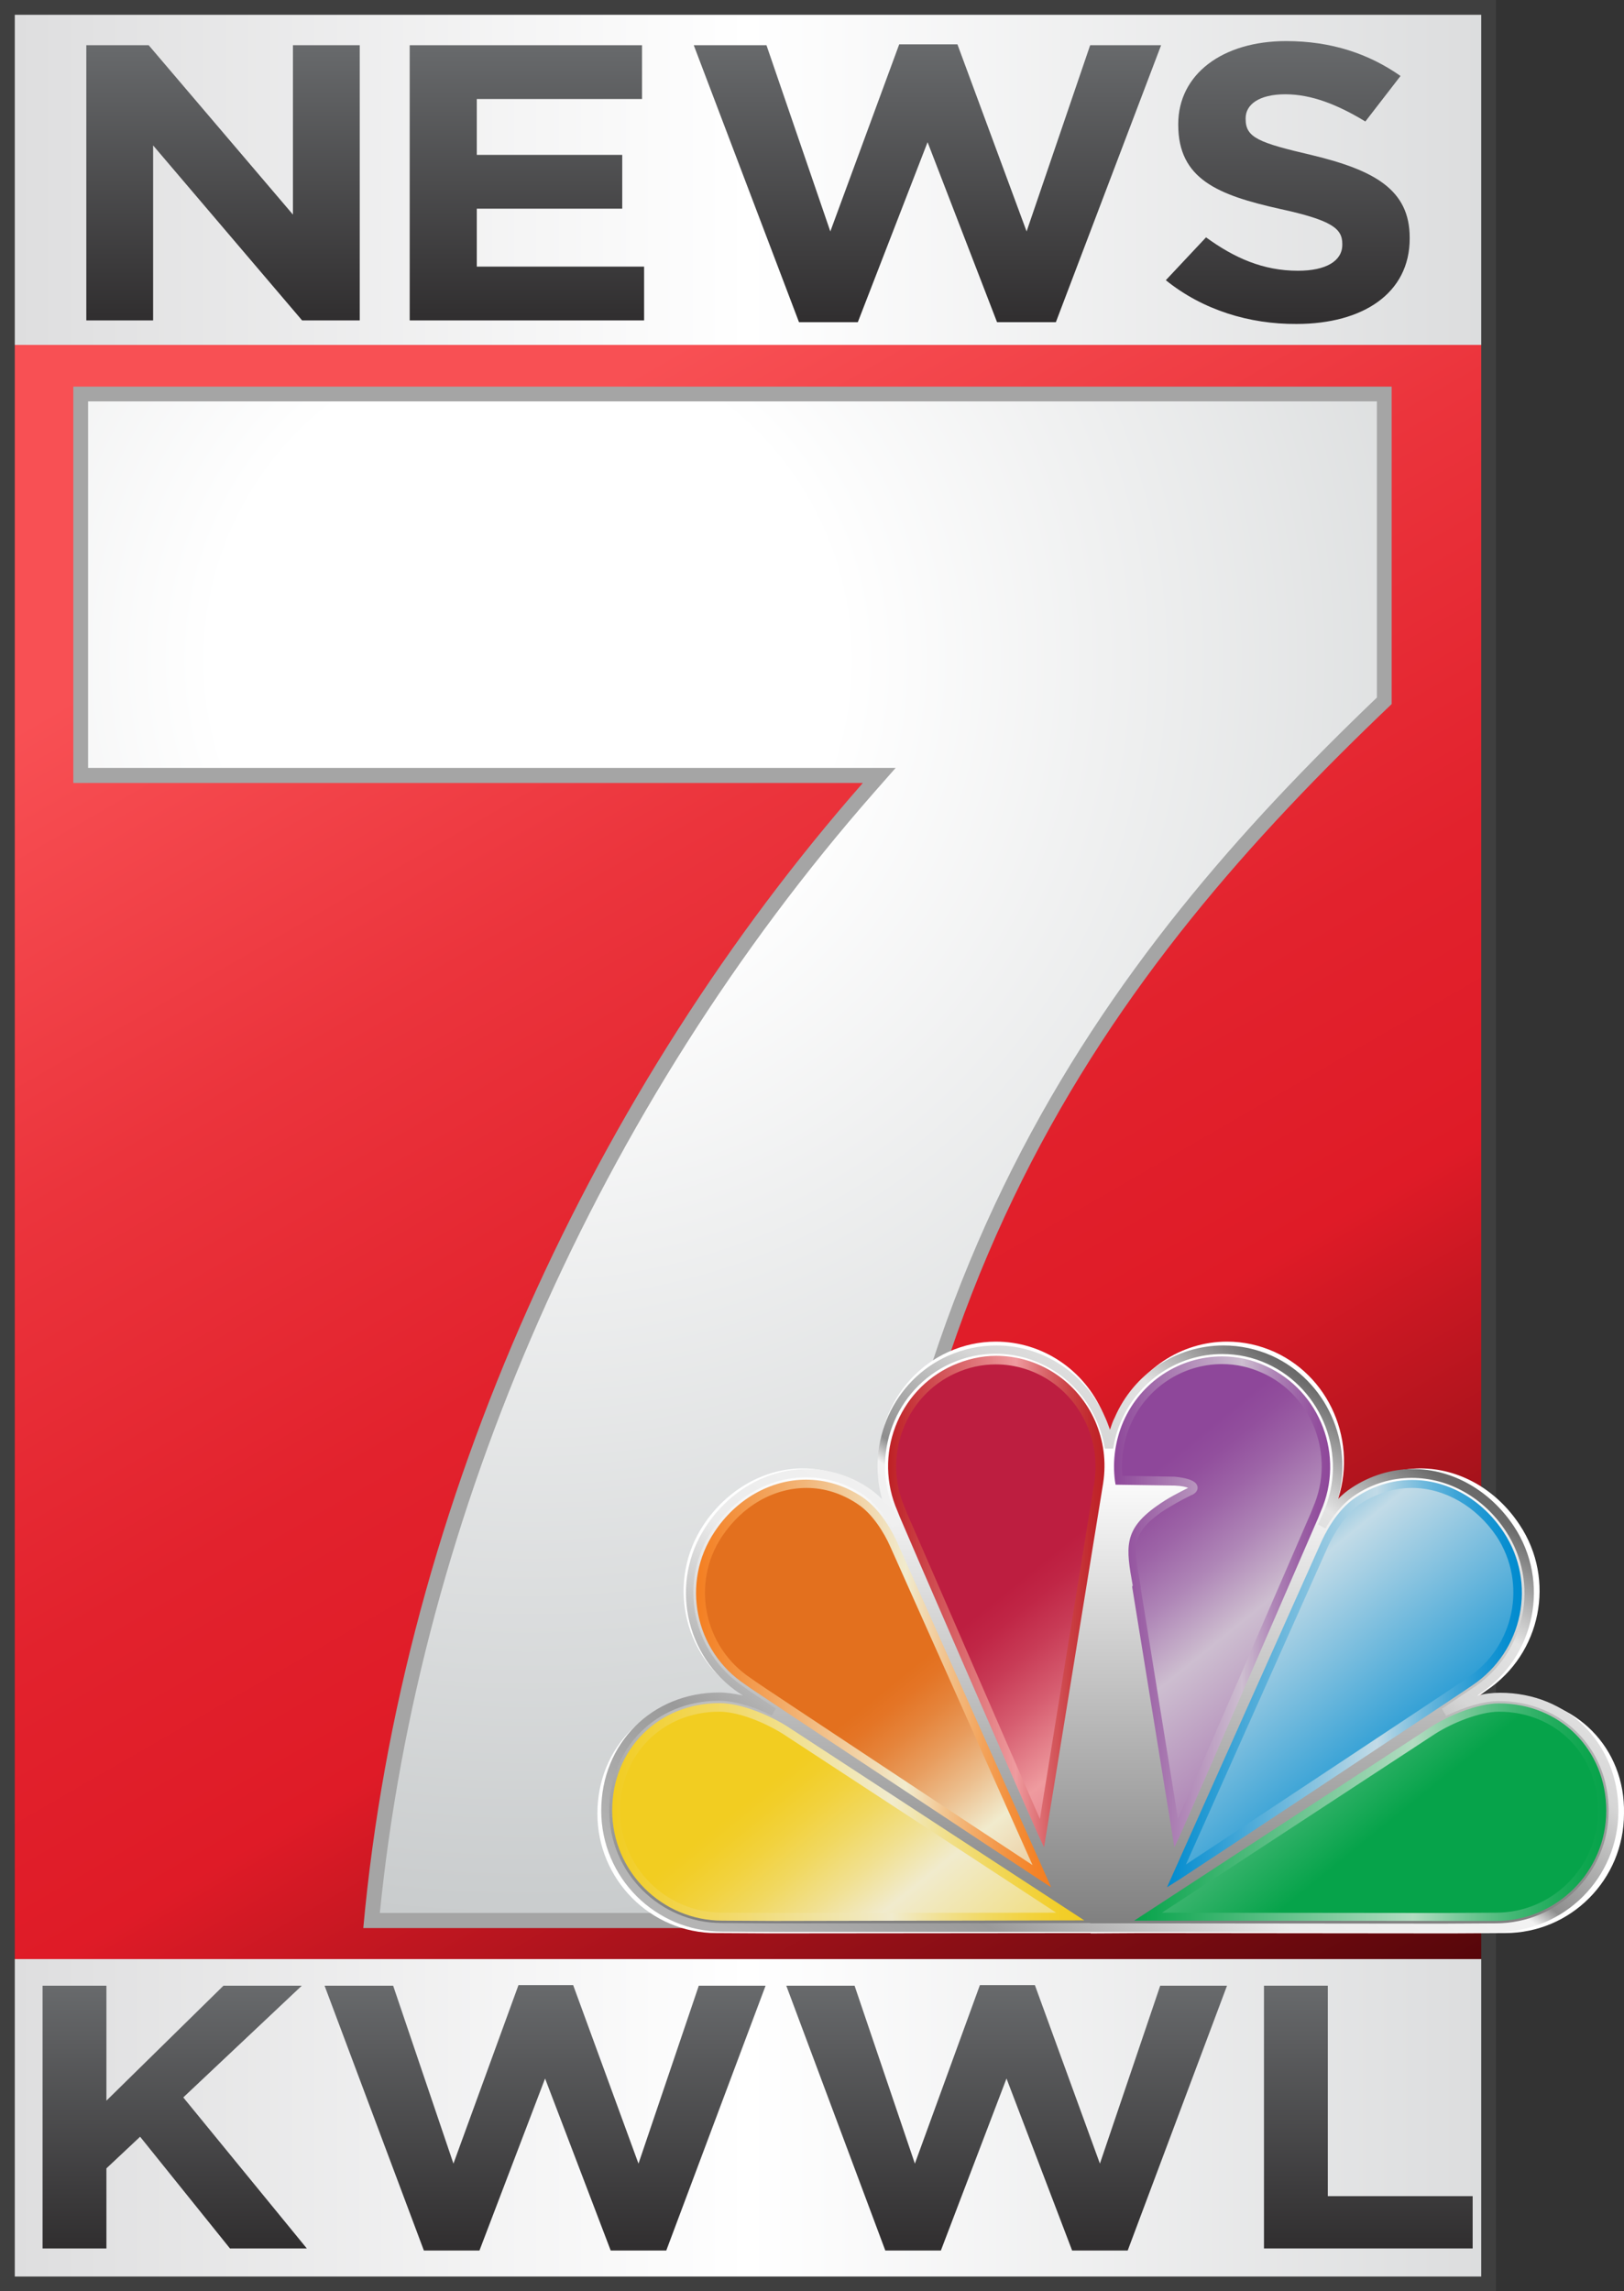 <?xml version="1.0" encoding="utf-8"?>
<!-- Generator: Adobe Illustrator 26.3.1, SVG Export Plug-In . SVG Version: 6.00 Build 0)  -->
<!DOCTYPE svg PUBLIC "-//W3C//DTD SVG 1.1//EN" "http://www.w3.org/Graphics/SVG/1.1/DTD/svg11.dtd">
<svg version="1.1" id="Layer_1" xmlns:x="http://ns.adobe.com/Extensibility/1.0/" xmlns:i="http://ns.adobe.com/AdobeIllustrator/10.0/" xmlns:graph="http://ns.adobe.com/Graphs/1.0/"
	 xmlns="http://www.w3.org/2000/svg" xmlns:xlink="http://www.w3.org/1999/xlink" x="0px" y="0px" viewBox="0 0 549.4 775.2"
	 style="enable-background:new 0 0 549.4 775.2;" xml:space="preserve">
<rect x="0" y="0" width="549.4" height="775.2" fill="#333333" stroke="none"/>
<style type="text/css">
	.st0{fill:#3F3F3F;}
	.st1{fill:url(#SVGID_1_);}
	.st2{fill:url(#SVGID_00000022546624357211465320000012747168156953745061_);}
	.st3{fill:url(#SVGID_00000002366013319470634840000005593920769721211556_);}
	.st4{fill:url(#SVGID_00000139986931980343118230000017425537858167499649_);}
	.st5{fill:url(#SVGID_00000121252747854209723130000001792330762615636670_);}
	.st6{fill:url(#SVGID_00000003077355677195336520000014409305169282413749_);}
	.st7{fill:url(#SVGID_00000114052064679083010480000001976515690141462170_);}
	.st8{fill:url(#SVGID_00000042694903365719072080000010521661203340819873_);}
	.st9{fill:url(#SVGID_00000078018319192105681090000002152673134948105605_);}
	.st10{fill:url(#SVGID_00000057842334653307840520000001478648395174442624_);}
	.st11{fill:url(#SVGID_00000069386690600085863220000005842882591223013267_);}
	.st12{fill:#A5A5A5;}
	.st13{fill:url(#SVGID_00000150795013306082599690000018057145004443952827_);}
	.st14{fill:#FFFFFF;}
	.st15{fill:url(#SVGID_00000127748564543712186680000013822136862358609817_);}
	.st16{fill:url(#SVGID_00000128475056536506009680000010867026966774367115_);}
	.st17{fill:url(#SVGID_00000174576186595937666280000001274858120066198192_);}
	.st18{fill:url(#SVGID_00000171715002538289110520000015758874507799703999_);}
	.st19{fill:url(#SVGID_00000145753720280535204430000016455359315129189781_);}
	.st20{fill:url(#SVGID_00000034090435850271097100000017911205714218126753_);}
	.st21{fill:url(#SVGID_00000023270821179796214630000008294299426464142003_);}
	.st22{fill:url(#SVGID_00000116235934984229130040000006205011041027195785_);}
	.st23{fill:url(#SVGID_00000116918159063795610730000002497783768595210671_);}
	.st24{fill:url(#SVGID_00000085238414808243483280000017470910862044863913_);}
	.st25{fill:url(#SVGID_00000088832647017788016630000016070769293292626058_);}
	.st26{fill:url(#SVGID_00000083808033845123501330000017409064957566252706_);}
	.st27{fill:url(#SVGID_00000090261698268882254470000000784688124254396597_);}
	.st28{fill:url(#SVGID_00000179617953826190767110000000540657270520736128_);}
</style>
<rect class="st0" width="506.1" height="775.2"/>
<linearGradient id="SVGID_1_" gradientUnits="userSpaceOnUse" x1="5" y1="716.482" x2="501.061" y2="716.482">
	<stop  offset="0" style="stop-color:#DEDEDF"/>
	<stop  offset="0.5" style="stop-color:#FFFFFF"/>
	<stop  offset="1" style="stop-color:#DCDDDE"/>
</linearGradient>
<polygon class="st1" points="5,770.2 5,662.8 501.1,662.8 501.1,770.2 "/>
<linearGradient id="SVGID_00000106851970725340099330000011074302109389691557_" gradientUnits="userSpaceOnUse" x1="5" y1="60.869" x2="501.061" y2="60.869">
	<stop  offset="0" style="stop-color:#DEDEDF"/>
	<stop  offset="0.5" style="stop-color:#FFFFFF"/>
	<stop  offset="1" style="stop-color:#DCDDDE"/>
</linearGradient>
<polygon style="fill:url(#SVGID_00000106851970725340099330000011074302109389691557_);" points="5,116.7 5,5 501.1,5 501.1,116.7 
	"/>
<linearGradient id="SVGID_00000121966493625634265500000011778797195524948129_" gradientUnits="userSpaceOnUse" x1="72.797" y1="77.595" x2="433.264" y2="701.942">
	<stop  offset="0.156" style="stop-color:#F85054"/>
	<stop  offset="0.356" style="stop-color:#EB343C"/>
	<stop  offset="0.537" style="stop-color:#E2222D"/>
	<stop  offset="0.665" style="stop-color:#DF1B27"/>
	<stop  offset="1" style="stop-color:#56060A"/>
</linearGradient>
<polygon style="fill:url(#SVGID_00000121966493625634265500000011778797195524948129_);" points="5,662.8 5,116.7 501.1,116.7 
	501.1,662.8 "/>
<linearGradient id="SVGID_00000056402097732369343510000013696249933390048691_" gradientUnits="userSpaceOnUse" x1="75.446" y1="108.371" x2="75.446" y2="15.274">
	<stop  offset="0" style="stop-color:#302E2F"/>
	<stop  offset="1" style="stop-color:#686A6C"/>
</linearGradient>
<polygon style="fill:url(#SVGID_00000056402097732369343510000013696249933390048691_);" points="29.2,15.3 50.3,15.3 99.1,72.6 
	99.1,15.3 121.7,15.3 121.7,108.4 102.2,108.4 51.8,49.2 51.8,108.4 29.2,108.4 "/>
<linearGradient id="SVGID_00000085209344165035018930000012835146161501524387_" gradientUnits="userSpaceOnUse" x1="178.23" y1="108.371" x2="178.23" y2="15.274">
	<stop  offset="0" style="stop-color:#302E2F"/>
	<stop  offset="1" style="stop-color:#686A6C"/>
</linearGradient>
<polygon style="fill:url(#SVGID_00000085209344165035018930000012835146161501524387_);" points="138.6,15.3 217.2,15.3 217.2,33.5 
	161.3,33.5 161.3,52.4 210.5,52.4 210.5,70.6 161.3,70.6 161.3,90.2 217.9,90.2 217.9,108.4 138.6,108.4 "/>
<linearGradient id="SVGID_00000097466069559745862660000012799219965203694723_" gradientUnits="userSpaceOnUse" x1="313.762" y1="109.036" x2="313.762" y2="15.008">
	<stop  offset="0" style="stop-color:#302E2F"/>
	<stop  offset="1" style="stop-color:#686A6C"/>
</linearGradient>
<polygon style="fill:url(#SVGID_00000097466069559745862660000012799219965203694723_);" points="234.7,15.3 259.3,15.3 280.9,78.3 
	304.2,15 323.9,15 347.3,78.3 368.8,15.3 392.8,15.3 357.2,109 337.3,109 313.8,48.1 290.2,109 270.3,109 "/>
<linearGradient id="SVGID_00000072252908385554147390000014616677791870800027_" gradientUnits="userSpaceOnUse" x1="435.676" y1="109.701" x2="435.676" y2="13.944">
	<stop  offset="0" style="stop-color:#302E2F"/>
	<stop  offset="1" style="stop-color:#686A6C"/>
</linearGradient>
<path style="fill:url(#SVGID_00000072252908385554147390000014616677791870800027_);" d="M394.4,94.8L408,80.3
	c9.5,6.9,19.2,11.3,31.1,11.3c9.5,0,15-3.3,15-8.8v-0.3c0-5.2-3.6-8-21-11.8c-21.1-4.7-34.5-10.1-34.5-28.5V42
	c0-16.9,15-28.1,36.5-28.1c15.3,0,28,4.3,38.7,11.8l-11.9,15.4c-9.4-5.7-18.2-9.2-27.1-9.2s-13.4,3.5-13.4,8.1v0.3
	c0,6.3,4.5,8,22.5,12.2c21.1,5.1,33,11.7,33,27.9v0.3c0,18.5-15.8,28.9-38.3,28.9C422.7,109.7,406.9,104.9,394.4,94.8z"/>
<linearGradient id="SVGID_00000024720808222935231440000013637199579820802220_" gradientUnits="userSpaceOnUse" x1="59.088" y1="760.741" x2="59.088" y2="671.842">
	<stop  offset="0" style="stop-color:#302E2F"/>
	<stop  offset="1" style="stop-color:#686A6C"/>
</linearGradient>
<polygon style="fill:url(#SVGID_00000024720808222935231440000013637199579820802220_);" points="14.4,671.8 36,671.8 36,710.7 
	75.6,671.8 102.1,671.8 62,709.6 103.8,760.7 77.8,760.7 47.4,722.9 36,733.6 36,760.7 14.4,760.7 "/>
<linearGradient id="SVGID_00000002386297918564907710000006942559550327439035_" gradientUnits="userSpaceOnUse" x1="184.401" y1="761.376" x2="184.401" y2="671.588">
	<stop  offset="0" style="stop-color:#302E2F"/>
	<stop  offset="1" style="stop-color:#686A6C"/>
</linearGradient>
<polygon style="fill:url(#SVGID_00000002386297918564907710000006942559550327439035_);" points="109.8,671.8 133,671.8 153.4,732 
	175.4,671.6 193.9,671.6 216,732 236.4,671.8 259,671.8 225.4,761.4 206.6,761.4 184.4,703.2 162.2,761.4 143.4,761.4 "/>
<linearGradient id="SVGID_00000020364927739678040770000001636754911166690709_" gradientUnits="userSpaceOnUse" x1="340.533" y1="761.376" x2="340.533" y2="671.588">
	<stop  offset="0" style="stop-color:#302E2F"/>
	<stop  offset="1" style="stop-color:#686A6C"/>
</linearGradient>
<polygon style="fill:url(#SVGID_00000020364927739678040770000001636754911166690709_);" points="266,671.8 289.1,671.8 309.5,732 
	331.5,671.6 350.1,671.6 372.1,732 392.5,671.8 415.1,671.8 381.5,761.4 362.7,761.4 340.5,703.2 318.3,761.4 299.5,761.4 "/>
<linearGradient id="SVGID_00000072244078085021125360000009034263032230094005_" gradientUnits="userSpaceOnUse" x1="462.897" y1="760.741" x2="462.897" y2="671.842">
	<stop  offset="0" style="stop-color:#302E2F"/>
	<stop  offset="1" style="stop-color:#686A6C"/>
</linearGradient>
<polygon style="fill:url(#SVGID_00000072244078085021125360000009034263032230094005_);" points="427.6,671.8 449.2,671.8 
	449.2,743 498.2,743 498.2,760.7 427.6,760.7 "/>
<path class="st12" d="M24.8,130.8v134.1h267.1c-89.8,102.3-155.8,242.1-169,387.4h169.5c0-213.9,83.2-323.4,178.4-414.1V130.8H24.8z
	"/>
<radialGradient id="SVGID_00000072268177267841207970000005067975374726008724_" cx="178.511" cy="223.244" r="426.423" gradientUnits="userSpaceOnUse">
	<stop  offset="0.25" style="stop-color:#FFFFFF"/>
	<stop  offset="1" style="stop-color:#C9CCCD"/>
</radialGradient>
<path style="fill:url(#SVGID_00000072268177267841207970000005067975374726008724_);" d="M128.5,647.2
	c13.5-135.3,74.2-273.1,167.2-379.1l7.3-8.3H29.8V135.8h436V236c-92.1,88.2-177.1,199.3-178.4,411.2H128.5z"/>
<path class="st14" d="M361.7,539.4"/>
<path class="st14" d="M510.6,574.3c-5.9,0-13,2.3-19,5.2l9.5-6.3l1.8-1.3c18.5-12.4,23.5-37.5,11.2-56c-7.9-12-20.4-19.1-33.6-19.1
	c-7.2,0-14.2,2.2-20.4,6.3c-4.7,3.2-8.3,8.1-10.5,11.9c0.7-1.4,0.9-2.2,0.9-2.2l0.8-2c8.8-20.4-0.2-44.3-20.1-53.4
	c-5.1-2.3-10.5-3.5-16.1-3.5c-15.6,0-29.8,9.5-36.2,24.1c-1.4,3.2-2.3,6.5-2.9,9.9c-0.6-3.3-1.5-6.7-2.9-9.9
	c-6.3-14.6-20.5-24.1-36.2-24.1c-5.6,0-11,1.2-16.1,3.5c-19.9,9-28.9,33-20.1,53.4l0.8,2c0,0,0.3,0.7,0.9,2.1
	c-2.2-3.8-5.8-8.7-10.4-11.8c-6.2-4.2-13.3-6.3-20.4-6.3c-13.1,0-25.7,7.2-33.6,19.1c-12.3,18.6-7.3,43.7,11.2,56l1.6,1.2l0.1,0.1
	l9.5,6.3c-5.9-3-13-5.3-19-5.3c-22.4,0-39.3,16.9-39.3,39.4c0,22.3,18,40.4,40.2,40.4l18.3,0.1l108.3-0.1l0.1,0.1l17.2-0.1
	l104.8,0.1l18.2-0.1c22.2,0,40.2-18.1,40.2-40.4C549.9,591.3,533,574.3,510.6,574.3L510.6,574.3z"/>
<path d="M352.9,636.5c-8.7-5.7-99.6-66.3-99.6-66.3l-1.7-1.2c-16.8-11.2-21.4-34-10.2-50.9c11.2-16.9,32-23,48.8-11.8
	c5.5,3.6,9.7,10.6,11.7,15.4L352.9,636.5z"/>
<path d="M399.4,636.5c8.7-5.7,99.6-66.3,99.6-66.3l1.7-1.2c16.8-11.2,21.5-34,10.3-50.9s-32.1-23-48.9-11.8
	c-5.5,3.6-9.7,10.6-11.7,15.4L399.4,636.5z"/>
<path d="M264.5,586.1c-5.8-3.7-15.4-8-22.8-8c-20.2,0-35.6,15.4-35.6,35.7s16.4,36.7,36.5,36.7H261l101.7-0.1L264.5,586.1
	L264.5,586.1z"/>
<path d="M487.8,586.1c5.8-3.7,15.4-8,22.8-8c20.2,0,35.5,15.4,35.5,35.7s-16.4,36.7-36.5,36.7h-18.2l-101.7-0.1L487.8,586.1
	L487.8,586.1z"/>
<path d="M353,621.5c-6.7-14.8-47.8-110.1-47.8-110.1l-0.8-2c-8.1-18.5,0.1-40.2,18.1-48.5s39.2,0.1,47.3,18.7
	c3,6.8,3.7,13.9,2.7,20.6L353,621.5z"/>
<path d="M399.3,621.5c6.8-15.1,47.8-110.1,47.8-110.1l0.8-2c8.1-18.5-0.1-40.2-18.2-48.5c-18-8.3-39.2,0.1-47.3,18.7
	c-2.9,6.8-3.7,13.9-2.6,20.6L399.3,621.5L399.3,621.5z"/>
<path class="st14" d="M390.8,551.6"/>
<linearGradient id="SVGID_00000054253475132172361660000015933161136191050630_" gradientUnits="userSpaceOnUse" x1="375.2" y1="419.717" x2="375.2" y2="109.993" gradientTransform="matrix(1 0 0 -1 0 916.2)">
	<stop  offset="0" style="stop-color:#FFFFFF"/>
	<stop  offset="1" style="stop-color:#000000"/>
</linearGradient>
<path style="fill:url(#SVGID_00000054253475132172361660000015933161136191050630_);" d="M507,574.1c-5.9,0-12.7,2.2-18.6,5.1
	c5.8-3.8,9.3-6.1,9.3-6.1l1.7-1.2c18-12.1,23.1-36.6,11.1-54.7c-7.7-11.7-20.1-18.7-32.9-18.7c-7.1,0-13.9,2.1-20.1,6.1
	c-4.6,3.1-8.1,7.9-10.3,11.6c0.6-1.4,0.9-2.1,0.9-2.1l0.8-2c8.6-19.9-0.2-43.3-19.7-52.1c-5-2.2-10.3-3.4-15.8-3.4
	c-15.3,0-29.3,9.2-35.5,23.5c-1.4,3.1-2.3,6.3-2.8,9.7c-0.6-3.3-1.5-6.6-2.9-9.7c-6.2-14.2-20.2-23.5-35.5-23.5
	c-5.5,0-10.8,1.1-15.7,3.4c-19.5,8.8-28.4,32.3-19.7,52.1l0.8,2c0,0,0.3,0.7,0.9,2c-2.2-3.8-5.7-8.6-10.2-11.6
	c-6-4.1-13-6.1-20.1-6.1c-12.8,0-25.1,7-32.9,18.7c-12,18.1-7.1,42.7,11.1,54.7l1.6,1.1l0.1,0.1c0,0,3.5,2.3,9.3,6.1
	c-5.8-2.9-12.7-5.1-18.6-5.1c-21.9,0-38.5,16.5-38.5,38.6c0,21.8,17.8,39.5,39.5,39.5l17.9,0.1l106.2-0.1l0.1,0.1l16.9-0.1
	l102.8,0.1l17.9-0.1c21.8,0,39.5-17.8,39.5-39.5C545.6,590.6,529.1,574.1,507,574.1L507,574.1z"/>
<linearGradient id="SVGID_00000021821973702107614040000009558323905828876470_" gradientUnits="userSpaceOnUse" x1="478.318" y1="465.772" x2="305.475" y2="220.976" gradientTransform="matrix(1 0 0 -1 0 916.2)">
	<stop  offset="0" style="stop-color:#505050"/>
	<stop  offset="0.118" style="stop-color:#6C6C6C"/>
	<stop  offset="0.221" style="stop-color:#E3E3E3"/>
	<stop  offset="0.308" style="stop-color:#D6D6D6"/>
	<stop  offset="0.443" style="stop-color:#8E8E8E"/>
	<stop  offset="0.468" style="stop-color:#F2F2F2"/>
	<stop  offset="0.63" style="stop-color:#EBEBEB"/>
	<stop  offset="0.826" style="stop-color:#9A9A9A"/>
	<stop  offset="1" style="stop-color:#B4B4B4"/>
</linearGradient>
<path style="fill:url(#SVGID_00000021821973702107614040000009558323905828876470_);" d="M368,653.6H262.2l-17.9-0.1
	c-22.6,0-40.9-18.3-40.9-40.9c0-22.8,17.2-40,40-40c2.3,0,5,0.4,7.9,1l-1.1-0.7c-18.7-12.5-23.8-37.8-11.3-56.6
	c8-12.1,20.8-19.3,34.1-19.3c7.3,0,14.6,2.2,20.8,6.4c1.7,1.1,3.2,2.4,4.6,3.8c-5.4-19.2,3.8-40.2,22.3-48.5
	c5.2-2.3,10.7-3.5,16.4-3.5c15.9,0,30.3,9.6,36.8,24.4c0.6,1.3,1.1,2.7,1.6,4.1c0.5-1.4,0.9-2.8,1.6-4.1
	c6.4-14.8,20.8-24.4,36.8-24.4c5.7,0,11.2,1.2,16.4,3.5c18.4,8.4,27.7,29.3,22.3,48.5c1.4-1.4,2.9-2.7,4.6-3.8
	c6.3-4.2,13.6-6.4,20.8-6.4c13.4,0,26.1,7.3,34.1,19.3c12.5,18.8,7.3,44.2-11.4,56.7l-1,0.7c2.5-0.7,5.2-1,7.8-1
	c22.8,0,40,17.2,40,40c0,22.6-18.3,40.9-40.9,40.9l-17.9,0.1l-102.8-0.1L368,653.6L368,653.6z M385.4,650.7l102.8,0.1v1.4v-1.4
	l17.9-0.1c21,0,38.1-17.1,38.1-38.1c0-21.2-16-37.1-37.1-37.1c-5,0-11.5,1.9-17.9,5l-1.4-2.4l10.9-7.3
	c17.5-11.7,22.3-35.3,10.7-52.8c-7.4-11.3-19.3-18-31.8-18c-6.8,0-13.5,2-19.3,5.9c-4.5,3-7.8,7.7-9.9,11.2l-2.5-1.3l1.8-4.1
	c8.4-19.1-0.2-41.7-19-50.3c-4.8-2.2-9.9-3.3-15.2-3.3c-14.8,0-28.3,8.9-34.2,22.7c-1.3,2.9-2.2,6-2.7,9.3h-2.8
	c-0.6-3.3-1.5-6.4-2.8-9.4c-6-13.8-19.4-22.7-34.2-22.7c-5.2,0-10.3,1.1-15.2,3.3c-18.9,8.6-27.3,31-19,50.2l1.7,4.1l-2.5,1.3
	c-2-3.4-5.3-8.1-9.8-11.2c-5.9-3.9-12.5-5.9-19.3-5.9c-12.4,0-24.3,6.8-31.8,18c-11.6,17.5-6.8,41.2,10.6,52.8l1.6,1.2
	c0.1,0.1,3.6,2.4,9.4,6.2l-1.4,2.4c-6.4-3.2-12.9-5-17.9-5c-21.2,0-37.1,16-37.1,37.1c0,21,17.1,38.1,38.1,38.1l17.9,0.1l106.7-0.1
	l0.1,0.1H385.4L385.4,650.7z"/>
<linearGradient id="SVGID_00000065045797584391401900000007514038414415523258_" gradientUnits="userSpaceOnUse" x1="388.631" y1="233.648" x2="298.933" y2="344.363" gradientTransform="matrix(1 0 0 -1 0 916.2)">
	<stop  offset="0" style="stop-color:#DD731D"/>
	<stop  offset="0.591" style="stop-color:#F1EBCD"/>
	<stop  offset="0.596" style="stop-color:#F1E9CA"/>
	<stop  offset="0.702" style="stop-color:#ECBE8D"/>
	<stop  offset="0.799" style="stop-color:#E89C5D"/>
	<stop  offset="0.884" style="stop-color:#E5843B"/>
	<stop  offset="0.954" style="stop-color:#E47526"/>
	<stop  offset="1" style="stop-color:#E3701E"/>
</linearGradient>
<path style="fill:url(#SVGID_00000065045797584391401900000007514038414415523258_);" d="M352.5,634.7c-8.6-5.6-97.8-64.8-97.8-64.8
	l-1.7-1.2c-16.5-11-21-33.2-10-49.7s31.4-22.4,48-11.4c5.4,3.5,9.5,10.3,11.5,15.1L352.5,634.7z"/>
<linearGradient id="SVGID_00000024698290688321437000000004863373135812203399_" gradientUnits="userSpaceOnUse" x1="235.471" y1="346.65" x2="355.6" y2="346.65" gradientTransform="matrix(1 0 0 -1 0 916.2)">
	<stop  offset="0" style="stop-color:#F47E20"/>
	<stop  offset="0.591" style="stop-color:#F1EBCD"/>
	<stop  offset="0.593" style="stop-color:#F1EACC"/>
	<stop  offset="0.7" style="stop-color:#F2C48F"/>
	<stop  offset="0.798" style="stop-color:#F3A65F"/>
	<stop  offset="0.883" style="stop-color:#F3903D"/>
	<stop  offset="0.954" style="stop-color:#F48328"/>
	<stop  offset="1" style="stop-color:#F47E20"/>
</linearGradient>
<path style="fill:url(#SVGID_00000024698290688321437000000004863373135812203399_);" d="M355.6,638.5l-4-2.6
	c-8.5-5.5-96.9-64.1-97.8-64.8l-1.7-1.2c-17.1-11.3-21.8-34.5-10.4-51.6c7.3-11.1,19-17.7,31-17.7c6.6,0,13.1,2,18.9,5.8
	c6.8,4.6,10.9,13.1,12,15.6L355.6,638.5L355.6,638.5z M272.9,503.4c-11.2,0-21.8,6.1-28.7,16.5c-10.5,15.8-6.1,37.3,9.7,47.8
	l1.7,1.2c0.7,0.6,74.4,49.4,93.7,62.1l-48.1-107.7c-2.1-4.8-6.1-11.2-11-14.4C284.9,505.3,278.9,503.4,272.9,503.4z"/>
<linearGradient id="SVGID_00000075150863477762493210000017354210499669087116_" gradientUnits="userSpaceOnUse" x1="479.056" y1="306.902" x2="389.358" y2="417.617" gradientTransform="matrix(1 0 0 -1 0 916.2)">
	<stop  offset="0" style="stop-color:#008BCF"/>
	<stop  offset="0.591" style="stop-color:#C2DBE7"/>
	<stop  offset="0.624" style="stop-color:#ACD2E4"/>
	<stop  offset="0.723" style="stop-color:#6FB9DD"/>
	<stop  offset="0.813" style="stop-color:#3FA5D7"/>
	<stop  offset="0.892" style="stop-color:#1D97D3"/>
	<stop  offset="0.957" style="stop-color:#088ED0"/>
	<stop  offset="1" style="stop-color:#008BCF"/>
</linearGradient>
<path style="fill:url(#SVGID_00000075150863477762493210000017354210499669087116_);" d="M398,634.7c8.6-5.6,97.7-64.8,97.7-64.8
	l1.6-1.2c16.5-11,21-33.2,10-49.7c-11-16.5-31.4-22.4-48-11.4c-5.4,3.5-9.5,10.3-11.5,15.1L398,634.7z"/>
<linearGradient id="SVGID_00000067206197826384080020000016800875140442611338_" gradientUnits="userSpaceOnUse" x1="394.8" y1="346.6" x2="514.854" y2="346.6" gradientTransform="matrix(1 0 0 -1 0 916.2)">
	<stop  offset="0" style="stop-color:#008BCF"/>
	<stop  offset="0.591" style="stop-color:#C2DBE7"/>
	<stop  offset="0.624" style="stop-color:#ACD2E4"/>
	<stop  offset="0.723" style="stop-color:#6FB9DD"/>
	<stop  offset="0.813" style="stop-color:#3FA5D7"/>
	<stop  offset="0.892" style="stop-color:#1D97D3"/>
	<stop  offset="0.957" style="stop-color:#088ED0"/>
	<stop  offset="1" style="stop-color:#008BCF"/>
</linearGradient>
<path style="fill:url(#SVGID_00000067206197826384080020000016800875140442611338_);" d="M394.8,638.5l52-116.4
	c1.1-2.5,5.2-11.2,12-15.6c5.8-3.8,12.3-5.8,18.9-5.8c12.1,0,23.7,6.6,31,17.7c11.3,17.1,6.6,40.2-10.5,51.7l-1.6,1.1
	c-0.9,0.7-89.3,59.3-97.8,64.8L394.8,638.5L394.8,638.5z M477.6,503.4c-6,0-12,1.9-17.3,5.3c-4.8,3.3-8.8,9.6-11,14.4l-48.1,107.7
	c19.3-12.7,93-61.5,93.7-62.1l1.6-1.1c15.9-10.5,20.2-32,9.8-47.8C499.4,509.6,488.7,503.4,477.6,503.4z"/>
<linearGradient id="SVGID_00000023278622951162984230000015273812046130943637_" gradientUnits="userSpaceOnUse" x1="348.531" y1="201.16" x2="258.842" y2="311.884" gradientTransform="matrix(1 0 0 -1 0 916.2)">
	<stop  offset="0" style="stop-color:#F2CD21"/>
	<stop  offset="0.591" style="stop-color:#F1EBCD"/>
	<stop  offset="0.699" style="stop-color:#F1E090"/>
	<stop  offset="0.797" style="stop-color:#F1D860"/>
	<stop  offset="0.883" style="stop-color:#F2D23E"/>
	<stop  offset="0.954" style="stop-color:#F2CE29"/>
	<stop  offset="1" style="stop-color:#F2CD21"/>
</linearGradient>
<path style="fill:url(#SVGID_00000023278622951162984230000015273812046130943637_);" d="M265.7,585.5c-5.7-3.6-15.2-7.8-22.3-7.8
	c-19.8,0-34.9,15.1-34.9,34.9s16,35.9,35.9,35.9l17.9,0.1l99.7-0.1L265.7,585.5L265.7,585.5z"/>
<linearGradient id="SVGID_00000167355630107983968590000014268966467800777401_" gradientUnits="userSpaceOnUse" x1="207.1" y1="303.15" x2="366.8" y2="303.15" gradientTransform="matrix(1 0 0 -1 0 916.2)">
	<stop  offset="0" style="stop-color:#F2CD21"/>
	<stop  offset="0.591" style="stop-color:#F1EBCD"/>
	<stop  offset="0.699" style="stop-color:#F1E090"/>
	<stop  offset="0.797" style="stop-color:#F1D860"/>
	<stop  offset="0.883" style="stop-color:#F2D23E"/>
	<stop  offset="0.954" style="stop-color:#F2CE29"/>
	<stop  offset="1" style="stop-color:#F2CD21"/>
</linearGradient>
<path style="fill:url(#SVGID_00000167355630107983968590000014268966467800777401_);" d="M262.3,649.9l-17.9-0.1
	c-20.5,0-37.3-16.7-37.3-37.3s15.6-36.3,36.3-36.3c7.4,0,17.2,4.2,23.1,8l100.3,65.5L262.3,649.9L262.3,649.9z M243.3,579.1
	c-19.1,0-33.5,14.4-33.5,33.5c0,19,15.4,34.5,34.5,34.5l17.9,0.1l95.1-0.1L265,586.7C259.3,583.1,250.2,579.1,243.3,579.1
	L243.3,579.1z"/>
<linearGradient id="SVGID_00000110454388085668196830000010239198062363209147_" gradientUnits="userSpaceOnUse" x1="463.395" y1="294.212" x2="373.697" y2="404.926" gradientTransform="matrix(1 0 0 -1 0 916.2)">
	<stop  offset="0" style="stop-color:#06A34A"/>
	<stop  offset="0.591" style="stop-color:#B2DCC1"/>
	<stop  offset="0.699" style="stop-color:#75C897"/>
	<stop  offset="0.797" style="stop-color:#45B876"/>
	<stop  offset="0.883" style="stop-color:#23AD5E"/>
	<stop  offset="0.954" style="stop-color:#0EA64F"/>
	<stop  offset="1" style="stop-color:#06A34A"/>
</linearGradient>
<path style="fill:url(#SVGID_00000110454388085668196830000010239198062363209147_);" d="M484.7,585.5c5.6-3.6,15.2-7.8,22.3-7.8
	c19.8,0,34.9,15.1,34.9,34.9s-16.1,35.9-35.9,35.9l-17.9,0.1l-99.7-0.1L484.7,585.5L484.7,585.5z"/>
<linearGradient id="SVGID_00000034086074915046851630000002455994213925698966_" gradientUnits="userSpaceOnUse" x1="383.7" y1="303.1" x2="543.4" y2="303.1" gradientTransform="matrix(1 0 0 -1 0 916.2)">
	<stop  offset="0" style="stop-color:#06A34A"/>
	<stop  offset="0.591" style="stop-color:#B2DCC1"/>
	<stop  offset="0.699" style="stop-color:#75C897"/>
	<stop  offset="0.797" style="stop-color:#45B876"/>
	<stop  offset="0.883" style="stop-color:#23AD5E"/>
	<stop  offset="0.954" style="stop-color:#0EA64F"/>
	<stop  offset="1" style="stop-color:#06A34A"/>
</linearGradient>
<path style="fill:url(#SVGID_00000034086074915046851630000002455994213925698966_);" d="M488.2,649.9l-104.5-0.1L484,584.3
	c5.9-3.8,15.7-8,23.1-8c20.6,0,36.3,15.6,36.3,36.3c0,20.5-16.7,37.3-37.3,37.3L488.2,649.9z M393.1,647.1l95.1,0.1l17.9-0.1
	c19,0,34.5-15.4,34.5-34.5s-14.4-33.5-33.5-33.5c-6.5,0-15.8,3.8-21.6,7.5L393.1,647.1L393.1,647.1z"/>
<linearGradient id="SVGID_00000089547014053187146350000014314751318517563583_" gradientUnits="userSpaceOnUse" x1="436.788" y1="272.663" x2="347.1" y2="383.378" gradientTransform="matrix(1 0 0 -1 0 916.2)">
	<stop  offset="0" style="stop-color:#BD1D49"/>
	<stop  offset="0.591" style="stop-color:#EF9B9F"/>
	<stop  offset="0.624" style="stop-color:#E98D94"/>
	<stop  offset="0.746" style="stop-color:#D65D70"/>
	<stop  offset="0.854" style="stop-color:#C83B56"/>
	<stop  offset="0.942" style="stop-color:#C02646"/>
	<stop  offset="1" style="stop-color:#BD1E40"/>
</linearGradient>
<path style="fill:url(#SVGID_00000089547014053187146350000014314751318517563583_);" d="M352.6,620.2
	c-6.6-14.5-46.8-107.5-46.8-107.5l-0.8-2c-7.9-18.1,0.1-39.3,17.8-47.3c17.7-8.1,38.5,0.1,46.4,18.2c2.9,6.6,3.6,13.6,2.6,20.2
	L352.6,620.2L352.6,620.2z"/>
<linearGradient id="SVGID_00000173858162999883520820000016709184670759701134_" gradientUnits="userSpaceOnUse" x1="300.439" y1="374.35" x2="373.579" y2="374.35" gradientTransform="matrix(1 0 0 -1 0 916.2)">
	<stop  offset="0" style="stop-color:#BE2025"/>
	<stop  offset="0.591" style="stop-color:#EF9B9F"/>
	<stop  offset="0.62" style="stop-color:#EA8F93"/>
	<stop  offset="0.743" style="stop-color:#D75F64"/>
	<stop  offset="0.852" style="stop-color:#C93D41"/>
	<stop  offset="0.941" style="stop-color:#C1282D"/>
	<stop  offset="1" style="stop-color:#BE2025"/>
</linearGradient>
<path style="fill:url(#SVGID_00000173858162999883520820000016709184670759701134_);" d="M353.2,625l-2-4.3
	c-6.5-14.3-46.5-106.6-46.8-107.5l-0.8-2c-8.2-18.8,0.1-40.8,18.6-49.2c4.7-2.1,9.7-3.3,14.8-3.3c14.5,0,27.6,8.7,33.5,22.1
	c2.9,6.7,3.8,13.8,2.7,21L353.2,625L353.2,625z M336.9,461.6c-4.7,0-9.3,1-13.7,3c-17,7.7-24.7,28.2-17.1,45.5l0.8,2
	c0.4,0.8,34.8,80.3,44.9,103.3l18.4-113.8c1-6.5,0.2-13.3-2.5-19.4C362.3,469.7,350.2,461.6,336.9,461.6L336.9,461.6z"/>
<linearGradient id="SVGID_00000029040222836369676220000010467855917058330815_" gradientUnits="userSpaceOnUse" x1="473.6" y1="302.488" x2="383.911" y2="413.202" gradientTransform="matrix(1 0 0 -1 0 916.2)">
	<stop  offset="0" style="stop-color:#8E479A"/>
	<stop  offset="0.591" style="stop-color:#CDBED0"/>
	<stop  offset="0.611" style="stop-color:#C9B6CC"/>
	<stop  offset="0.737" style="stop-color:#AF86B7"/>
	<stop  offset="0.849" style="stop-color:#9D64A7"/>
	<stop  offset="0.94" style="stop-color:#924F9D"/>
	<stop  offset="1" style="stop-color:#8E479A"/>
</linearGradient>
<path style="fill:url(#SVGID_00000029040222836369676220000010467855917058330815_);" d="M427.8,463.4c-17.8-8.1-38.5,0.1-46.4,18.2
	c-2.7,6.3-3.5,12.9-2.7,19.3l18.9,0.3c5.9,0.5,7.5,2,5.6,3.3c-3.1,1.5-6.8,3.3-11.1,6.3c-10.5,7.5-9.8,12.5-7.3,25.9l-0.2,0.4
	l13.5,83.1c6.7-14.8,46.8-107.5,46.8-107.5l0.8-2C453.5,492.6,445.5,471.4,427.8,463.4L427.8,463.4z"/>
<linearGradient id="SVGID_00000057851455438595360870000012005590299772965513_" gradientUnits="userSpaceOnUse" x1="376.962" y1="374.25" x2="450.089" y2="374.25" gradientTransform="matrix(1 0 0 -1 0 916.2)">
	<stop  offset="0" style="stop-color:#8E479A"/>
	<stop  offset="0.591" style="stop-color:#CDBED0"/>
	<stop  offset="0.611" style="stop-color:#C9B6CC"/>
	<stop  offset="0.737" style="stop-color:#AF86B7"/>
	<stop  offset="0.849" style="stop-color:#9D64A7"/>
	<stop  offset="0.94" style="stop-color:#924F9D"/>
	<stop  offset="1" style="stop-color:#8E479A"/>
</linearGradient>
<path style="fill:url(#SVGID_00000057851455438595360870000012005590299772965513_);" d="M397.3,625L383,536.8l0.2-0.4
	c-2.3-12.8-3.2-18.8,8-26.8c4.2-3,7.6-4.6,10.7-6.2h0.1c-0.7-0.3-2.1-0.7-4.6-0.8l-20-0.3l-0.2-1.2c-0.9-6.8,0.1-13.8,2.8-20.1
	c5.9-13.5,19-22.1,33.5-22.1c5.1,0,10.1,1.1,14.8,3.3c18.4,8.4,26.8,30.4,18.5,49.2l-0.8,2c-0.4,0.9-40.2,93-46.8,107.5L397.3,625
	L397.3,625z M385.9,537.3l12.6,78c10.2-23.1,44.5-102.4,44.9-103.3l0.8-2c7.6-17.4-0.1-37.8-17.1-45.5c-4.4-2-8.9-3-13.7-3
	c-13.3,0-25.5,8-30.9,20.4c-2.4,5.5-3.3,11.4-2.8,17.4l17.7,0.3c7.1,0.7,7.5,2.6,7.7,3.3c0.1,0.5,0.2,1.7-1.5,2.7l-0.7,0.3
	c-3,1.5-6.3,3.2-10.3,5.9c-9.9,7.1-9.1,11.5-6.8,24.5l0.1,0.5L385.9,537.3L385.9,537.3z"/>
</svg>
